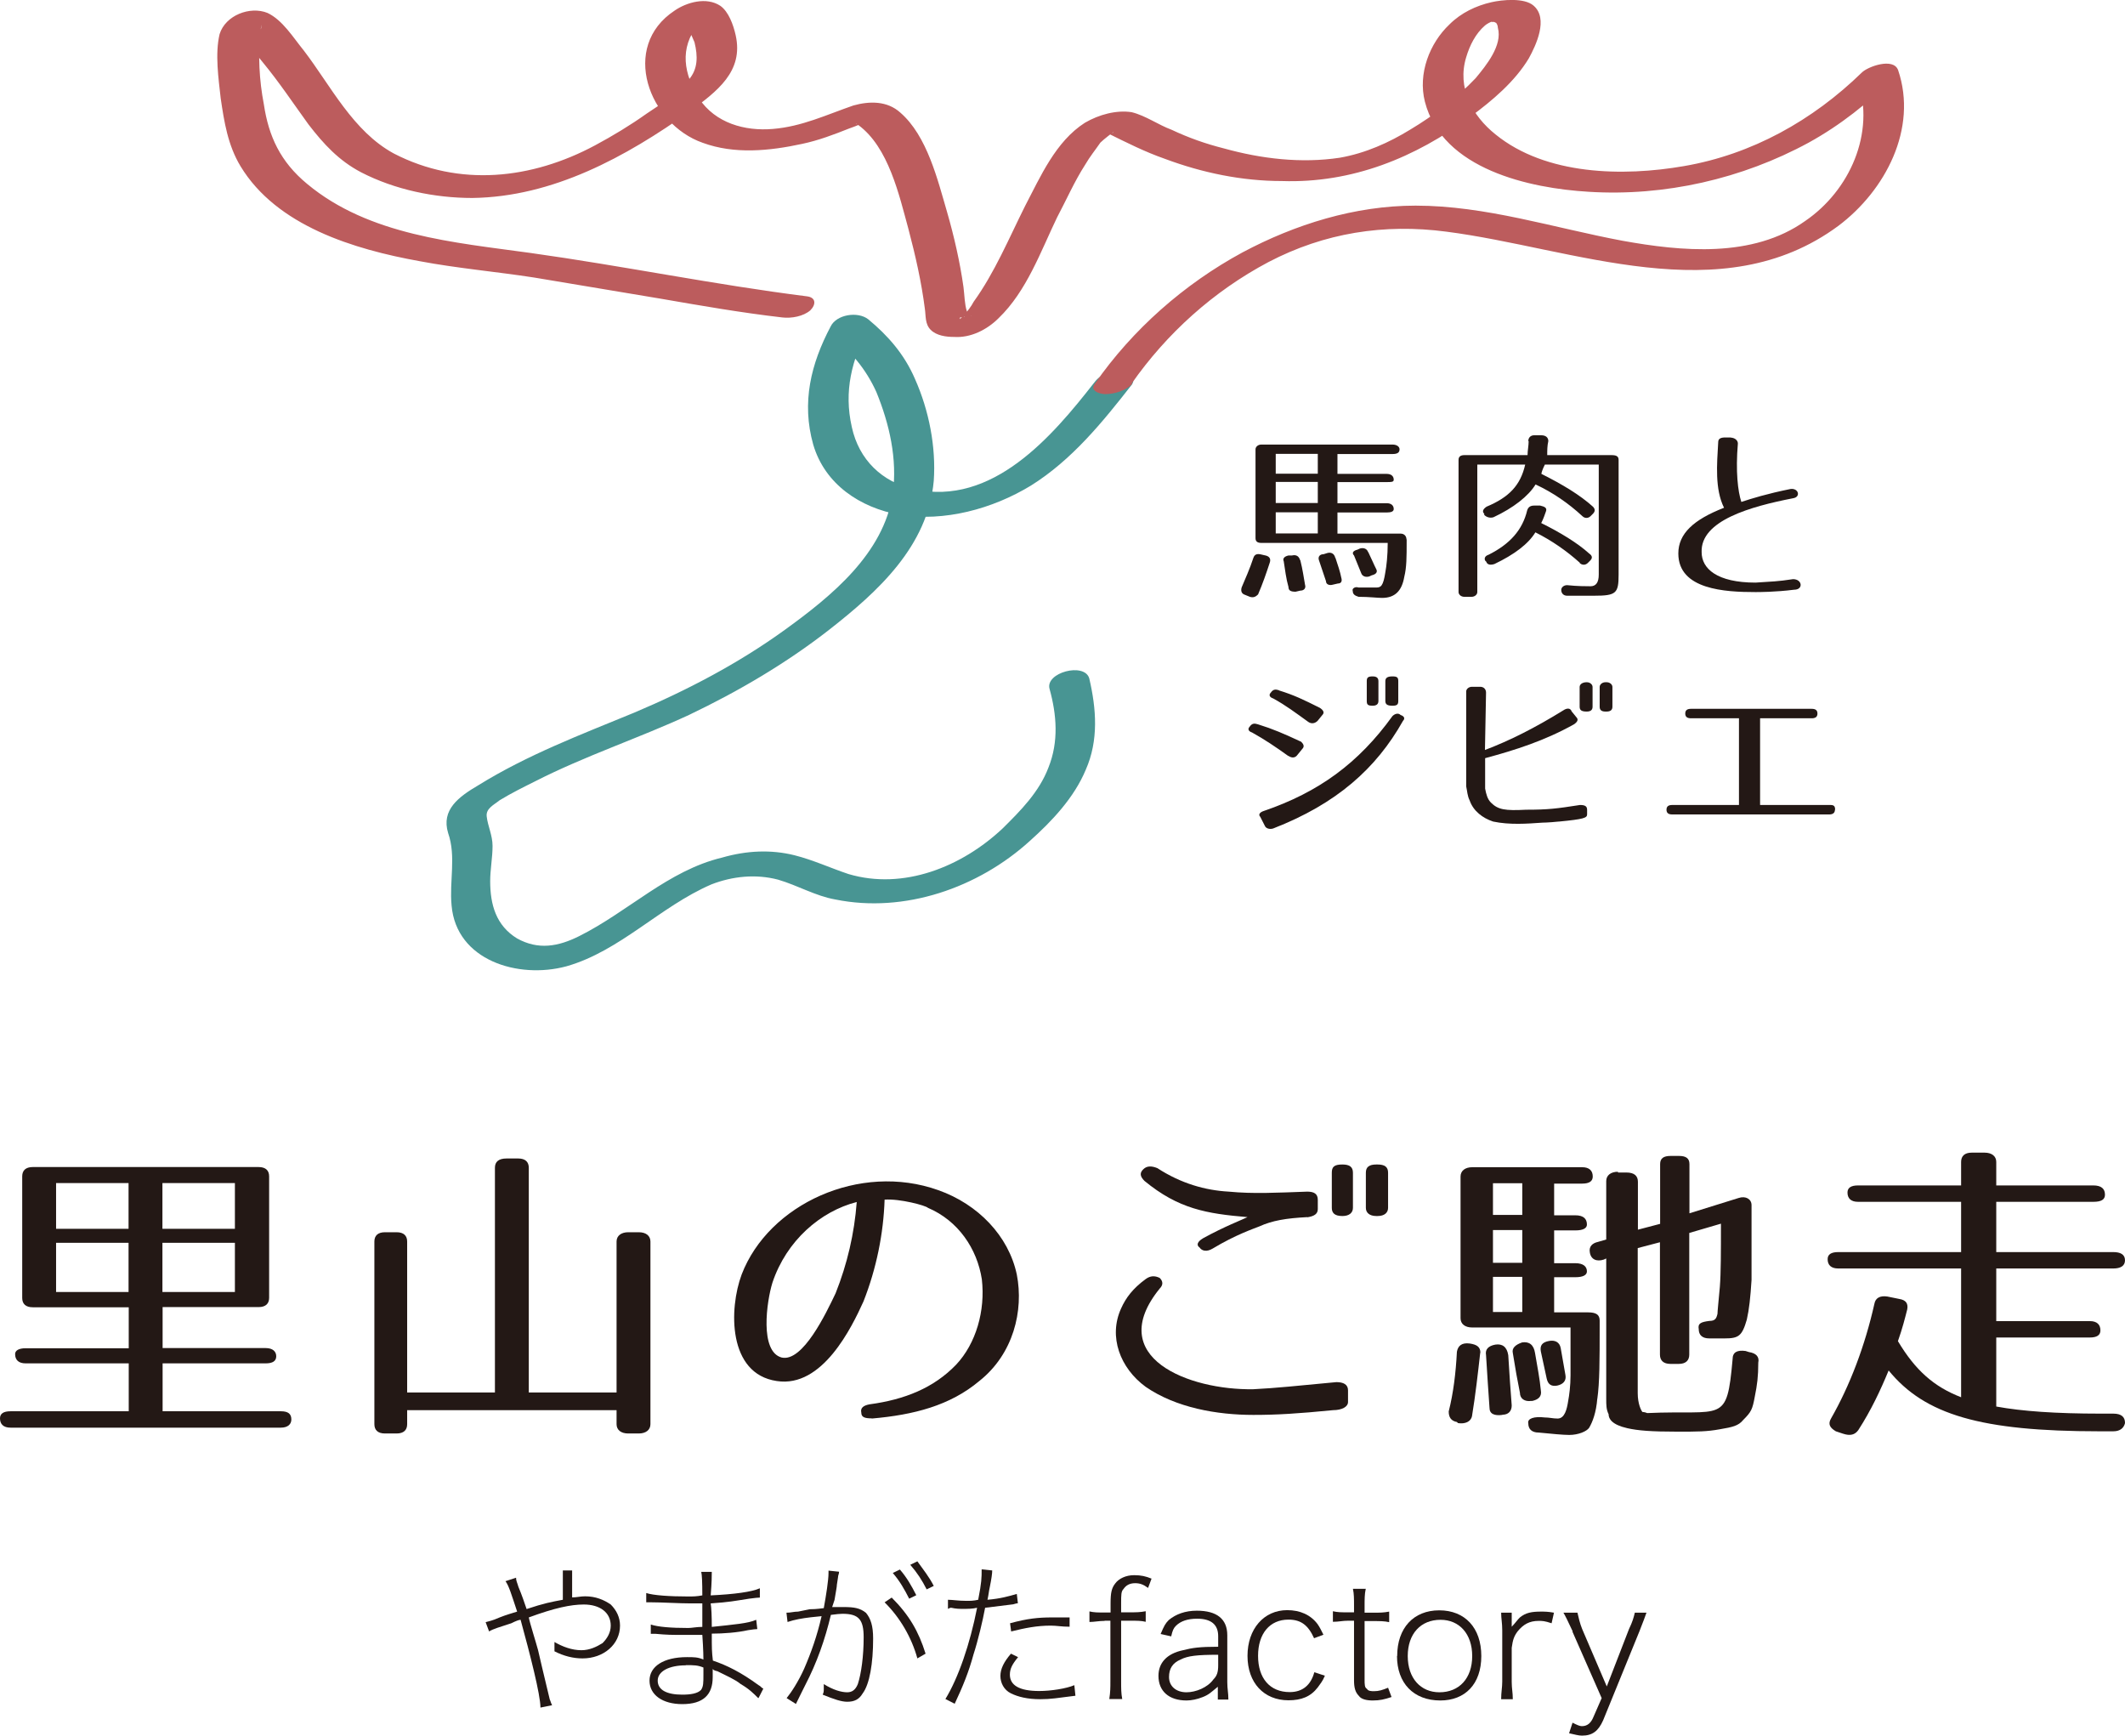 <?xml version="1.0" encoding="UTF-8"?><svg id="_レイヤー_2" xmlns="http://www.w3.org/2000/svg" viewBox="0 0 116.7 95.3"><defs><style>.cls-1{fill:#bc5c5d;}.cls-2{fill:#231815;}.cls-3{fill:#489593;}</style></defs><g id="_レイヤー_1-2"><g><path class="cls-2" d="M14.78,64.58v6.68c0,.32-.19,.51-.58,.51h-5.27v2.25h5.66c.39,0,.58,.19,.58,.45s-.19,.39-.58,.39h-5.66v2.63h6.49c.39,0,.58,.13,.58,.45,0,.26-.19,.45-.58,.45H.58c-.39,0-.58-.19-.58-.51,0-.26,.19-.39,.58-.39H7.07v-2.63H1.41c-.39,0-.58-.19-.58-.51,0-.19,.19-.32,.58-.32H7.07v-2.25H1.8c-.39,0-.58-.19-.58-.51v-6.68c0-.32,.19-.51,.58-.51H14.2c.39,0,.58,.19,.58,.51Zm-11.7,2.89h3.98v-2.51H3.08v2.51Zm3.98,.77H3.08v2.7h3.98v-2.7Zm1.86-.77h3.98v-2.51h-3.98v2.51Zm0,3.47h3.98v-2.7h-3.98v2.7Z"/><path class="cls-2" d="M20.56,78.2v-10.03c0-.32,.19-.51,.58-.51h.64c.39,0,.58,.19,.58,.51v8.29h4.82v-12.34c0-.32,.19-.51,.64-.51h.64c.39,0,.58,.19,.58,.51v12.34h4.82v-8.29c0-.32,.26-.51,.64-.51h.58c.39,0,.64,.19,.64,.51v10.03c0,.32-.26,.51-.64,.51h-.58c-.39,0-.64-.19-.64-.51v-.77h-11.5v.77c0,.32-.19,.51-.58,.51h-.64c-.39,0-.58-.19-.58-.51Z"/><path class="cls-2" d="M47.88,77.88c-.39,0-.58-.06-.58-.32-.06-.26,.13-.39,.45-.45,1.93-.26,3.53-.9,4.76-2.18,1.09-1.16,1.61-2.96,1.41-4.69-.26-1.67-1.29-3.21-2.96-3.92-.13-.13-1.54-.51-2.38-.45-.06,1.86-.45,3.79-1.16,5.59-.64,1.41-2.25,4.76-4.76,4.37-2.7-.39-2.63-3.98-1.93-5.85,1.48-3.86,6.49-6.17,10.8-4.63,2.18,.77,3.86,2.51,4.31,4.63,.39,1.99-.19,4.37-2.06,5.85-1.61,1.35-3.6,1.86-5.91,2.06Zm-4.95-3.34c1.16,.26,2.44-2.44,2.96-3.53,.64-1.61,1.03-3.28,1.16-5.01-1.99,.51-3.86,2.12-4.63,4.43-.32,1.03-.71,3.79,.51,4.11Z"/><path class="cls-2" d="M73.2,77.43c-1.93,.19-3.08,.26-4.37,.26-1.99,0-4.24-.39-5.91-1.54-1.41-1.03-2.06-2.76-1.35-4.31,.26-.58,.64-1.09,1.35-1.61,.26-.19,.51-.19,.77-.06,.19,.19,.19,.39,0,.58-3.08,3.79,1.61,5.59,5.14,5.53,1.22-.06,2.44-.19,4.56-.39,.39,0,.64,.13,.64,.45v.64c0,.26-.32,.45-.84,.45Zm-1.41-10.6c-1.16,.06-1.93,.19-2.63,.51-.32,.13-1.29,.45-2.57,1.22-.32,.19-.58,.13-.71-.06-.19-.13-.13-.32,.19-.51,1.16-.64,2.18-1.03,2.44-1.16-2.25-.19-3.79-.45-5.66-1.99-.26-.26-.26-.45-.06-.64,.19-.19,.45-.19,.77-.06,1.29,.84,2.63,1.22,3.92,1.29,1.35,.13,2.63,.06,4.31,0,.39,0,.58,.13,.58,.45v.51c0,.26-.19,.39-.58,.45Zm2.51-.51c0,.26-.19,.45-.58,.45-.45,0-.58-.19-.58-.45v-1.93c0-.32,.13-.45,.58-.45,.39,0,.58,.13,.58,.45v1.93Zm1.93,0c0,.26-.19,.45-.58,.45h-.06c-.39,0-.58-.19-.58-.45v-1.93c0-.32,.19-.45,.58-.45h.06c.39,0,.58,.13,.58,.45v1.93Z"/><path class="cls-2" d="M81.29,74.28c-.13,1.16-.26,2.31-.45,3.47-.06,.32-.39,.45-.77,.39l-.06-.06c-.32-.06-.45-.26-.45-.58,.26-1.03,.39-2.12,.45-3.28,.06-.32,.26-.51,.71-.45,.39,.06,.58,.19,.58,.51Zm6.43,2.51c-.06,.77-.26,1.29-.45,1.61-.13,.19-.58,.39-1.09,.39-.32,0-.96-.06-1.67-.13-.39,0-.58-.19-.58-.51-.06-.26,.32-.39,.9-.32,.26,0,.45,.06,.71,.06,.39,0,.51-.51,.58-.96,.06-.32,.13-.84,.13-1.41v-2.63h-5.4c-.39,0-.64-.19-.64-.51v-7.78c0-.32,.26-.51,.64-.51h6.04c.39,0,.58,.19,.58,.51,0,.26-.19,.39-.58,.39h-1.54v1.74h1.16c.45,0,.64,.19,.64,.51,0,.19-.19,.32-.64,.32h-1.16v1.8h1.16c.45,0,.64,.19,.64,.45,0,.19-.19,.32-.64,.32h-1.16v1.93h1.86c.45,0,.64,.13,.64,.45v.39c0,1.74,0,3.02-.13,3.92Zm-5.21,.9c-.45,.06-.71-.06-.71-.39-.06-.9-.13-1.86-.19-2.89-.06-.32,.13-.51,.51-.58,.39-.06,.64,.13,.71,.58,.06,1.03,.13,1.99,.19,2.76,0,.32-.19,.51-.51,.51Zm1.09-12.72h-1.61v1.74h1.61v-1.74Zm0,2.57h-1.61v1.8h1.61v-1.8Zm0,2.57h-1.61v1.93h1.61v-1.93Zm.51,6.81c-.39,.06-.64-.13-.64-.45-.13-.64-.26-1.35-.39-2.18-.06-.26,.13-.45,.51-.58,.39-.06,.64,.13,.71,.58,.13,.77,.26,1.41,.32,2.06,.06,.32-.13,.51-.51,.58Zm1.41-.84c-.32,.06-.51-.06-.58-.39l-.32-1.48c-.06-.32,.06-.51,.45-.58,.32-.06,.58,.06,.64,.39l.26,1.48c.06,.32-.13,.51-.45,.58Zm3.34-11.7h.45c.45,0,.64,.19,.64,.51v2.63l1.22-.32v-3.28c0-.32,.19-.45,.58-.45h.45c.39,0,.58,.13,.58,.45v2.7l2.7-.84c.39-.13,.71,.06,.71,.39v4.11c-.06,.96-.13,1.61-.26,2.18-.26,.9-.45,1.03-1.22,1.03h-.84c-.39,0-.58-.19-.58-.51-.06-.32,.13-.39,.58-.45,.32,0,.39-.13,.45-.39,0-.13,.06-.71,.13-1.48,.06-.77,.06-1.93,.06-3.47l-1.74,.51v6.68c0,.32-.19,.51-.58,.51h-.45c-.39,0-.58-.19-.58-.51v-6.17l-1.22,.32v7.97c0,.58,.19,.96,.26,1.03,0,0,.13,0,.26,.06,4.18-.19,4.37,.64,4.69-2.96,0-.39,.26-.51,.71-.45l.19,.06c.39,.06,.58,.26,.51,.58,0,.77-.06,1.22-.19,1.86-.13,.71-.19,.84-.64,1.29-.26,.32-.58,.39-1.29,.51-.71,.13-1.22,.13-2.31,.13-1.48,0-2.18-.06-2.76-.19-.84-.19-1.03-.51-1.03-.77-.13-.26-.13-.51-.13-.84v-7.71l-.13,.06c-.39,.13-.71,0-.77-.39-.06-.32,.13-.51,.45-.58l.45-.13v-3.21c0-.32,.26-.51,.64-.51Z"/><path class="cls-2" d="M116.7,78.14c-.06,.26-.26,.45-.64,.45h-.77c-6.49,0-9.58-.9-11.57-3.34-.45,1.09-.96,2.18-1.67,3.28-.19,.26-.45,.32-.84,.19l-.39-.13c-.32-.19-.45-.39-.26-.71,1.03-1.8,1.86-3.98,2.38-6.3,.06-.32,.32-.45,.71-.39l.64,.13c.39,.06,.51,.26,.45,.58-.13,.51-.26,1.03-.51,1.74,.96,1.61,1.99,2.51,3.47,3.08v-7.07h-6.75c-.39,0-.58-.19-.58-.51,0-.26,.19-.39,.58-.39h6.75v-2.76h-5.66c-.39,0-.58-.19-.58-.51,0-.26,.19-.39,.58-.39h5.66v-1.29c0-.32,.19-.51,.58-.51h.71c.39,0,.64,.19,.64,.51v1.29h5.33c.45,0,.64,.19,.64,.51,0,.26-.19,.39-.64,.39h-5.33v2.76h6.43c.39,0,.64,.13,.64,.45s-.26,.45-.64,.45h-6.43v2.89h5.14c.39,0,.58,.19,.58,.51,0,.26-.19,.39-.58,.39h-5.14v3.79c1.41,.26,3.28,.39,5.72,.39h.71c.45,0,.64,.19,.64,.51Z"/><path class="cls-2" d="M28.34,86.62c0,.19,.06,.26,.13,.51,.19,.45,.32,.84,.45,1.22,.96-.32,1.35-.39,1.99-.51v-1.61h.51v1.48c.26,0,.45-.06,.71-.06,.58,0,1.03,.19,1.41,.45,.32,.32,.51,.71,.51,1.16,0,1.03-.9,1.8-2.06,1.8-.51,0-1.03-.13-1.54-.39v-.51c.45,.26,.96,.45,1.48,.45,.45,0,.84-.19,1.16-.39,.26-.26,.45-.58,.45-.96,0-.71-.58-1.16-1.48-1.16-.71,0-1.61,.19-3.02,.71,.06,.32,.39,1.35,.51,1.8q.13,.58,.64,2.7c.06,.13,.06,.19,.13,.32l-.64,.13c0-.71-.58-2.96-1.09-4.82q-.13,0-.51,.19c-.58,.19-1.03,.32-1.22,.45l-.19-.51c.19-.06,.32-.06,.77-.26,.32-.13,.77-.26,.96-.32-.32-.96-.45-1.41-.64-1.67l.58-.19Z"/><path class="cls-2" d="M41.64,93.24c-.26-.26-.51-.51-.96-.77-.32-.26-.77-.45-1.29-.71q-.06,0-.19-.06l-.06-.06v.45c0,.96-.51,1.48-1.67,1.48-1.09,0-1.8-.51-1.8-1.29s.77-1.29,2.06-1.29c.39,0,.58,0,.9,.13,0-.06,0-.51-.06-1.35h-1.03c-.64,0-.9,0-1.54-.06h-.26v-.51c.39,.13,1.09,.19,2.06,.19,.19,0,.45-.06,.77-.06v-1.29h-.64c-.64,0-1.54-.06-2.18-.06h-.26v-.51c.39,.13,1.29,.19,2.31,.19,.26,0,.45,0,.77-.06q0-1.09-.06-1.29h.58c0,.19,0,.58-.06,1.29,1.29-.06,2.25-.19,2.7-.39v.51q-.13,0-.58,.06c-.84,.13-1.09,.19-2.12,.26q.06,.39,.06,1.29c1.22-.13,1.99-.19,2.44-.39l.06,.51q-.13,0-.51,.06c-.58,.13-1.35,.19-1.99,.19,0,.84,0,.96,.06,1.48,.77,.26,1.54,.64,2.51,1.35,.13,.06,.13,.13,.26,.19l-.26,.51Zm-3.98-1.8c-.9,0-1.54,.32-1.54,.84s.51,.77,1.35,.77c.45,0,.84-.06,1.03-.26,.13-.19,.13-.39,.13-.84v-.39c-.32-.13-.51-.13-.96-.13Z"/><path class="cls-2" d="M44.47,88.36c.13,0,.32,0,.77-.06,.13-.71,.26-1.54,.26-1.93v-.13l.58,.06c0,.13-.06,.19-.06,.32l-.06,.39c0,.13-.06,.39-.13,.84l-.13,.39h.64c.58,0,.9,.06,1.22,.32,.26,.32,.39,.71,.39,1.41,0,1.35-.19,2.51-.58,3.02-.19,.32-.45,.45-.84,.45-.32,0-.71-.13-1.35-.39,.06-.13,.06-.19,.06-.32v-.26c.51,.32,.96,.45,1.29,.45,.26,0,.45-.13,.58-.45,.19-.58,.32-1.54,.32-2.57,0-.96-.26-1.29-1.16-1.29q-.19,0-.64,.06c-.32,1.35-.77,2.63-1.41,3.86-.06,.13-.26,.51-.51,1.03l-.51-.32c.26-.32,.64-.9,.96-1.61,.39-.9,.71-1.8,.96-2.89l-.58,.06c-.51,.06-.9,.13-1.29,.26l-.06-.51c.26,0,.39-.06,.64-.06l.64-.13Zm4.5-.64c.96,.96,1.48,1.86,1.86,3.08l-.45,.26c-.32-1.16-.96-2.25-1.8-3.08l.39-.26Zm.45-1.54c.39,.45,.64,.9,.9,1.41l-.39,.19c-.26-.51-.51-.96-.9-1.41l.39-.19Zm.96-.45c.32,.45,.64,.84,.9,1.35l-.39,.19c-.26-.51-.51-.9-.9-1.35l.39-.19Z"/><path class="cls-2" d="M52.05,87.84c.26,0,.58,.06,1.03,.06,.19,0,.39,0,.64-.06,.19-.96,.19-1.22,.19-1.67l.58,.06q0,.26-.13,.9c-.06,.26-.06,.39-.13,.71,.71-.06,1.16-.19,1.61-.32l.06,.51q-.06,0-.26,.06c-.45,.06-1.03,.13-1.54,.19-.13,.71-.39,1.8-.64,2.57-.26,.96-.58,1.74-1.03,2.7l-.51-.26c.71-1.16,1.35-3.02,1.74-5.01-.26,.06-.51,.06-.77,.06-.19,0-.39,0-.64-.06h-.06l-.13,.06v-.51Zm3.86,3.15c-.32,.39-.45,.64-.45,.96,0,.58,.51,.9,1.61,.9,.64,0,1.48-.13,1.93-.32l.06,.58c-1.03,.13-1.35,.19-1.93,.19-.71,0-1.22-.13-1.61-.32-.39-.19-.58-.58-.58-.96s.19-.77,.58-1.22l.39,.19Zm2.83-1.67c-.45,0-.71-.06-1.03-.06-.77,0-1.41,.13-2.18,.32l-.06-.45c.96-.26,1.54-.32,2.31-.32h.96v.51Z"/><path class="cls-2" d="M60.67,89c-.32,0-.58,.06-.84,.06v-.58c.26,.06,.45,.06,.84,.06h.32v-.51c0-.58,.06-.84,.26-1.09,.19-.26,.58-.45,1.03-.45,.39,0,.64,.06,.96,.19l-.19,.51c-.26-.19-.45-.26-.71-.26-.32,0-.51,.13-.64,.32-.13,.13-.13,.32-.13,.77v.51h.45c.39,0,.58,0,.9-.06v.58c-.26-.06-.45-.06-.9-.06h-.45v3.34c0,.39,0,.64,.06,.96h-.71c.06-.39,.06-.64,.06-.96v-3.34h-.32Z"/><path class="cls-2" d="M66.9,92.6c-.39,.32-.51,.45-.84,.58-.32,.13-.64,.19-.9,.19-.96,0-1.54-.51-1.54-1.35,0-.71,.45-1.22,1.35-1.41,.51-.13,.9-.19,1.93-.19v-.58c0-.64-.39-.96-1.16-.96-.51,0-.9,.13-1.16,.39-.13,.13-.19,.26-.26,.58l-.58-.13c.19-.45,.26-.58,.45-.77,.39-.32,.9-.51,1.54-.51,1.09,0,1.67,.45,1.67,1.35v2.57c0,.39,.06,.58,.06,.96h-.58v-.71Zm0-1.74c-1.16,0-1.67,.06-2.06,.26-.45,.19-.64,.51-.64,.96,0,.51,.39,.84,.96,.84,.51,0,1.16-.26,1.48-.71,.19-.19,.26-.39,.26-.77v-.58Z"/><path class="cls-2" d="M72.17,89.96c-.32-.71-.71-1.03-1.41-1.03-1.03,0-1.67,.77-1.67,1.99s.64,1.99,1.74,1.99c.71,0,1.16-.39,1.35-1.09l.58,.19c-.13,.32-.26,.45-.39,.64-.39,.51-.9,.71-1.61,.71-1.35,0-2.25-.96-2.25-2.44s.9-2.51,2.18-2.51c.71,0,1.29,.26,1.67,.77,.13,.19,.19,.32,.32,.58l-.51,.19Z"/><path class="cls-2" d="M75,87.26c-.06,.26-.06,.58-.06,.9v.39h.45c.39,0,.58,0,.9-.06v.58c-.26-.06-.51-.06-.9-.06h-.45v3.21c0,.26,0,.45,.13,.51,.06,.13,.26,.13,.39,.13,.26,0,.45-.06,.77-.19l.19,.51c-.39,.13-.64,.19-1.03,.19-.32,0-.64-.06-.77-.26-.19-.19-.26-.45-.26-.84v-3.28h-.32c-.32,0-.51,.06-.84,.06v-.58c.26,.06,.45,.06,.84,.06h.32v-.39c0-.32,0-.64-.06-.9h.71Z"/><path class="cls-2" d="M76.73,90.93c0-1.54,.9-2.51,2.31-2.51s2.31,.96,2.31,2.51-.9,2.44-2.25,2.44c-1.48,0-2.38-.96-2.38-2.44Zm.58,0c0,1.22,.71,1.99,1.74,1.99,1.09,0,1.8-.77,1.8-1.99s-.71-1.99-1.74-1.99c-1.09,0-1.8,.77-1.8,1.99Z"/><path class="cls-2" d="M85.21,89.13c-.39-.13-.51-.13-.71-.13-.51,0-.84,.19-1.16,.58-.19,.26-.26,.45-.32,.9v1.86c0,.39,.06,.58,.06,.96h-.64c0-.39,.06-.64,.06-.96v-2.83c0-.39-.06-.64-.06-.96h.58v.77c.19-.19,.32-.39,.45-.51,.32-.26,.64-.32,1.16-.32,.19,0,.39,0,.71,.06l-.13,.58Z"/><path class="cls-2" d="M86.37,89.58q-.39-.84-.51-1.03h.77c.06,.26,.13,.58,.26,.9l1.35,3.15,1.22-3.15c.19-.39,.26-.64,.32-.9h.64c-.06,.19-.19,.51-.39,1.03l-1.99,4.88c-.26,.58-.58,.84-1.16,.84-.19,0-.39-.06-.71-.13l.19-.58c.26,.13,.39,.19,.51,.19,.32,0,.51-.19,.64-.51l.45-1.03-1.61-3.66Z"/><path class="cls-2" d="M69.73,30.9c-.19,.58-.39,1.16-.64,1.74-.13,.13-.26,.19-.45,.13l-.32-.13c-.13-.06-.19-.19-.13-.39,.19-.45,.45-1.03,.64-1.61,.06-.19,.19-.26,.45-.19l.26,.06c.19,.06,.26,.19,.19,.39Zm7.52-1.29v.13c0,.84,0,1.41-.13,1.93-.13,.77-.51,1.16-1.22,1.16-.26,0-.71-.06-1.29-.06-.19-.06-.32-.13-.32-.32-.06-.13,.13-.26,.32-.19h.96c.26,0,.39-.06,.51-.84,.06-.32,.13-.9,.13-1.61h-6.94c-.19,0-.32-.06-.32-.26v-4.88c0-.13,.13-.26,.32-.26h7.2c.26,0,.39,.13,.39,.26,0,.19-.13,.26-.39,.26h-3.02v1.09h2.7c.26,0,.39,.13,.39,.32,0,.13-.13,.13-.39,.13h-2.7v1.16h2.7c.26,0,.39,.13,.39,.32,0,.13-.13,.19-.39,.19h-2.7v1.16h3.47c.19,0,.32,.13,.32,.32Zm-4.88-4.69h-2.31v1.09h2.31v-1.09Zm0,1.54h-2.31v1.16h2.31v-1.16Zm0,1.67h-2.31v1.16h2.31v-1.16Zm-.96,2.63c.13,.51,.19,.96,.26,1.35,.06,.19-.06,.32-.26,.32l-.26,.06c-.26,0-.39-.06-.39-.26-.13-.45-.19-.96-.26-1.41-.06-.13,0-.26,.26-.32h.19c.26-.06,.39,.06,.45,.26Zm1.93-.13c.13,.39,.26,.77,.32,1.09,.06,.19,0,.32-.19,.32l-.26,.06c-.19,.06-.39,0-.39-.19-.13-.39-.26-.77-.39-1.16-.06-.19,.06-.32,.26-.32l.19-.06c.19-.06,.39,0,.45,.26Zm1.8-.32c.19,.39,.32,.71,.45,.96,.06,.13,0,.26-.26,.32l-.13,.06c-.19,.06-.39,0-.45-.19-.13-.32-.26-.64-.39-.96-.13-.13-.06-.26,.19-.32l.13-.06c.19-.06,.39,0,.45,.19Z"/><path class="cls-2" d="M83.93,24.22c0-.19,.13-.32,.32-.32h.39c.26,0,.39,.13,.39,.32-.06,.26-.06,.51-.06,.77h3.53c.26,0,.39,.06,.39,.26v6.3c0,1.03-.13,1.16-1.35,1.16h-1.48c-.19,0-.32-.13-.32-.32,0-.13,.13-.26,.32-.26,.58,.06,1.03,.06,1.29,.06q.45,0,.45-.64v-6.04h-2.96c-.13,.26-.19,.45-.19,.51,1.16,.58,2.12,1.16,2.83,1.8,.13,.13,.13,.26,0,.39l-.13,.13c-.13,.13-.32,.13-.45,0-.77-.71-1.61-1.29-2.57-1.74-.39,.64-1.22,1.29-2.31,1.8-.19,.06-.39,0-.51-.13v-.06c-.13-.13-.06-.26,.13-.39,1.22-.51,1.86-1.16,2.12-2.31h-2.63v7c0,.13-.13,.26-.32,.26h-.39c-.19,0-.32-.13-.32-.26v-7.26c0-.19,.13-.26,.32-.26h3.47c0-.26,.06-.51,.06-.77Zm2.83,6.68c-.71-.64-1.54-1.22-2.44-1.67-.39,.64-1.16,1.22-2.25,1.74-.19,.06-.39,.06-.45-.13l-.06-.06c-.06-.13,0-.26,.19-.32,1.16-.58,1.86-1.35,2.12-2.44,.06-.19,.19-.26,.39-.26h.32c.26,.06,.39,.13,.32,.32s-.13,.39-.26,.64c1.03,.51,1.99,1.09,2.63,1.67,.19,.13,.19,.26,.06,.39l-.13,.13c-.13,.13-.32,.13-.45,0Z"/><path class="cls-2" d="M95.05,24.03c.19,0,.39,.13,.39,.32-.13,1.54,0,2.63,.19,3.21,.58-.19,1.41-.45,2.7-.71,.45-.06,.58,.45,.13,.51-2.31,.45-5.08,1.22-5.01,2.96,0,.9,.84,1.67,2.96,1.67,.9-.06,1.22-.06,2.06-.19,.51,0,.58,.58,.06,.58-1.03,.13-1.93,.13-2.12,.13-1.67,0-4.24-.13-4.24-2.12,0-1.09,.84-1.86,2.51-2.51-.51-1.03-.39-2.38-.32-3.6,0-.19,.13-.26,.39-.26h.32Z"/><path class="cls-2" d="M70.75,41.51c-.71-.51-1.29-.9-1.99-1.29-.19-.06-.26-.19-.13-.32,.13-.19,.26-.19,.45-.13,.84,.26,1.41,.51,2.38,.96,.13,.13,.19,.26,.06,.39l-.26,.32c-.13,.19-.32,.19-.51,.06Zm-1.35,3.02c3.02-1.03,5.21-2.63,7.07-5.21,.13-.13,.32-.19,.45-.06,.19,.06,.26,.19,.13,.32-1.48,2.63-3.66,4.56-7.13,5.91-.19,.06-.39,0-.45-.13l-.26-.51c-.13-.13,0-.26,.19-.32Zm.84-6.62c.84,.26,1.35,.51,2.25,.96,.19,.13,.26,.26,.13,.39l-.26,.32c-.13,.13-.32,.19-.51,.06-.71-.51-1.22-.9-1.93-1.29-.19-.06-.26-.19-.13-.32,.13-.19,.26-.19,.45-.13Zm5.46,.58c0,.19-.13,.26-.32,.26-.26,0-.32-.06-.32-.26v-1.09c0-.19,.06-.26,.32-.26,.19,0,.32,.06,.32,.26v1.09Zm1.09,0c0,.19-.06,.26-.32,.26s-.39-.06-.39-.26v-1.09c0-.19,.13-.26,.39-.26s.32,.06,.32,.26v1.09Z"/><path class="cls-2" d="M85.6,45.11c-.58,.06-.9,.06-.9,.06-.84,.06-1.8,.13-2.7-.06-.58-.19-1.09-.58-1.29-1.16-.13-.26-.13-.51-.19-.77v-5.21c0-.13,.13-.26,.32-.26h.45c.19,0,.32,.13,.32,.32l-.06,3.15c1.35-.51,2.76-1.22,4.31-2.18,.19-.13,.39-.13,.45,.06l.26,.32c.13,.13,.06,.26-.13,.39-1.61,.9-3.21,1.41-4.88,1.86v1.67c.06,.32,.13,.58,.32,.77,.39,.39,.77,.45,1.93,.39,1.22,0,1.67-.06,2.96-.26,.26,0,.39,.06,.39,.26v.26c0,.19-.19,.26-1.54,.39Zm1.86-6.3c0,.19-.13,.26-.32,.26-.26,0-.39-.06-.39-.26v-1.09c0-.13,.13-.26,.39-.26,.19,0,.32,.13,.32,.26v1.09Zm1.09,0c0,.19-.13,.26-.32,.26h-.06c-.19,0-.32-.06-.32-.26v-1.09c0-.13,.13-.26,.32-.26h.06c.19,0,.32,.13,.32,.26v1.09Z"/><path class="cls-2" d="M100.77,44.46h0c0,.19-.13,.26-.32,.26h-8.61c-.19,0-.32-.06-.32-.26s.13-.26,.32-.26h3.66v-4.76h-2.63c-.19,0-.32-.06-.32-.26s.13-.26,.32-.26h6.62c.19,0,.32,.06,.32,.26s-.13,.26-.32,.26h-2.83v4.76h3.86c.19,0,.26,.06,.26,.26Z"/><path class="cls-3" d="M60.09,21.01c-2.31,2.96-5.59,6.81-9.9,5.85-1.74-.39-3.02-1.61-3.41-3.41-.45-1.99,0-3.66,.9-5.46-.71,.13-1.35,.26-2.06,.39,1.09,.9,1.93,1.86,2.51,3.15,.71,1.74,1.16,3.66,.9,5.59-.51,3.28-3.34,5.59-5.91,7.45s-5.4,3.34-8.29,4.56c-2.96,1.22-5.85,2.31-8.55,3.98-1.09,.64-2.06,1.35-1.67,2.63,.45,1.29,.06,2.63,.19,3.98,.26,3.02,3.66,4.05,6.3,3.34,2.96-.84,5.14-3.28,7.97-4.5,1.16-.45,2.44-.58,3.66-.26,1.09,.32,2.06,.9,3.15,1.09,3.79,.77,7.84-.64,10.67-3.21,1.22-1.09,2.44-2.38,3.08-3.92,.71-1.61,.58-3.34,.19-5.01-.26-.9-2.44-.32-2.18,.58,.39,1.41,.51,2.89-.06,4.31-.51,1.35-1.54,2.38-2.51,3.34-2.25,2.12-5.46,3.41-8.48,2.51-.96-.32-1.93-.77-2.96-1.03-1.29-.32-2.63-.26-3.98,.13-2.96,.71-5.14,2.96-7.84,4.31-1.16,.58-2.25,.77-3.41,.13-1.16-.71-1.48-1.86-1.48-3.15,0-.64,.13-1.29,.13-1.93,0-.58-.26-1.09-.32-1.61-.06-.45,.39-.64,.71-.9,.64-.39,1.29-.71,1.93-1.03,2.76-1.41,5.72-2.38,8.48-3.66,2.7-1.29,5.33-2.83,7.71-4.69,2.63-2.06,5.4-4.56,5.72-8.16,.13-1.86-.26-3.86-1.03-5.59-.58-1.35-1.48-2.38-2.57-3.28-.58-.45-1.74-.26-2.06,.39-1.09,2.06-1.61,4.18-.96,6.49,.64,2.18,2.57,3.47,4.76,3.86,2.44,.39,5.08-.32,7.2-1.61,2.25-1.41,3.92-3.47,5.53-5.53,.32-.45-.32-.71-.64-.77-.51,0-1.09,.19-1.41,.64Z"/><path class="cls-1" d="M62.14,21.07c1.93-2.76,4.5-5.08,7.52-6.68,3.08-1.61,6.36-2.12,9.77-1.67,7,.9,15.1,4.43,21.53-.32,2.57-1.93,4.37-5.33,3.28-8.55-.26-.71-1.67-.19-1.99,.13-2.7,2.63-6.04,4.5-9.77,5.14-3.34,.58-7.58,.51-10.35-1.74-1.29-1.03-2.12-2.57-1.61-4.24,.19-.64,.51-1.29,1.03-1.74,.06-.06,.39-.26,.39-.19,.19-.06,.32,.19,.19,0,.06,.06,.13,.19,.13,.32,.26,.96-.64,2.06-1.22,2.76-1.03,1.09-2.31,2.06-3.6,2.83-1.16,.71-2.44,1.29-3.86,1.54-2.12,.32-4.31,.06-6.36-.51-1.03-.26-1.93-.58-2.89-1.03-.71-.26-1.41-.77-2.18-.96-.84-.13-1.8,.13-2.57,.58-1.61,1.03-2.44,2.96-3.28,4.56-.9,1.8-1.67,3.66-2.83,5.27-.13,.26-.39,.58-.51,.71-.06,.06-.13,.13-.19,.19-.13,.13,0,0-.06,0-.13,0,.32-.13,.26-.06-.19,0,.32-.06,.32-.06,.13-.06,0,.06-.06-.06-.13-.19-.06,.06-.13-.19-.13-.39-.13-.9-.19-1.35-.19-1.35-.51-2.76-.9-4.11-.51-1.74-1.09-4.18-2.57-5.46-.71-.64-1.67-.64-2.57-.39-1.48,.51-2.83,1.16-4.43,1.29-1.54,.13-3.15-.32-4.05-1.67-.84-1.35-1.09-2.76-.06-4.05,.06-.13,.19-.19,.19-.26-.32,0-.64,.06-.96,.13,.06,.06,.13,.13,.19,.19,.13,.32,.26,.58,.39,.9,.19,.77,.19,1.48-.32,2.06-.64,.77-1.54,1.35-2.31,1.86-.9,.64-1.86,1.22-2.83,1.74-3.47,1.86-7.45,2.31-11.05,.45-2.25-1.22-3.47-3.73-4.95-5.66-.58-.71-1.16-1.67-1.99-2.06-.96-.39-2.31,.13-2.63,1.16-.26,1.09-.06,2.44,.06,3.53,.19,1.29,.39,2.57,1.09,3.73,1.99,3.28,6.23,4.56,9.83,5.21,2.06,.39,4.24,.58,6.3,.9,2.31,.39,4.63,.77,6.94,1.16,2.25,.39,4.43,.77,6.68,1.03,.51,.06,1.16-.06,1.54-.39,.32-.32,.32-.71-.19-.77-5.08-.64-10.09-1.67-15.17-2.38-4.18-.58-8.87-.96-12.27-3.79-1.48-1.22-2.12-2.63-2.38-4.37-.26-1.35-.32-2.7-.19-4.05,0-.06,.06-.19,.06-.32,.06,.96-1.86-.06-1.48,.39,.13,.13,.26,.26,.39,.32,.45,.39,.77,.9,1.16,1.35,.9,1.09,1.67,2.25,2.51,3.41,.84,1.09,1.67,1.99,2.89,2.63,1.86,.96,4.05,1.41,6.11,1.41,4.43-.06,8.42-2.25,11.95-4.76,1.48-1.09,2.96-2.18,2.51-4.18-.13-.58-.39-1.29-.84-1.61-.77-.51-1.86-.19-2.51,.26-3.02,1.99-1.41,6.23,1.54,7.26,1.74,.64,3.66,.45,5.46,.06,.9-.19,1.74-.51,2.57-.84,.19-.06,1.35-.51,.51-.26-.19,.06-.13-.06,0,.06,1.67,1.22,2.25,3.86,2.76,5.72,.39,1.48,.71,2.89,.9,4.37,.06,.39,0,.84,.32,1.16,.32,.32,.84,.39,1.29,.39,.9,.06,1.8-.39,2.44-1.03,1.54-1.48,2.31-3.66,3.21-5.53,.51-.96,.96-1.99,1.54-2.89,.26-.45,.58-.84,.84-1.22,.19-.19,.71-.58,.71-.58,0,.13-.51,0-.32,.06,1.03,.51,2.06,1.03,3.15,1.41,2.06,.77,4.24,1.22,6.43,1.22,3.86,.13,7.33-1.29,10.35-3.53,1.22-.9,2.44-1.93,3.21-3.21,.39-.71,1.09-2.18,.26-2.89-.51-.45-1.74-.32-2.31-.19-.84,.19-1.67,.58-2.31,1.22-1.09,1.03-1.74,2.7-1.35,4.24,.96,3.73,5.78,4.76,9,4.95,4.18,.26,8.42-.71,12.08-2.7,1.74-.96,3.28-2.18,4.69-3.6-.64,.06-1.35,.13-1.99,.19,.96,2.89-.45,6.04-2.89,7.71-2.89,2.06-6.81,1.67-10.03,1.09-3.79-.71-7.52-1.93-11.37-1.93-3.34,0-6.62,1.03-9.51,2.57-3.21,1.74-6.04,4.24-8.1,7.2-.32,.39,.26,.58,.58,.58,.45,0,1.16-.19,1.48-.58Z"/></g></g></svg>